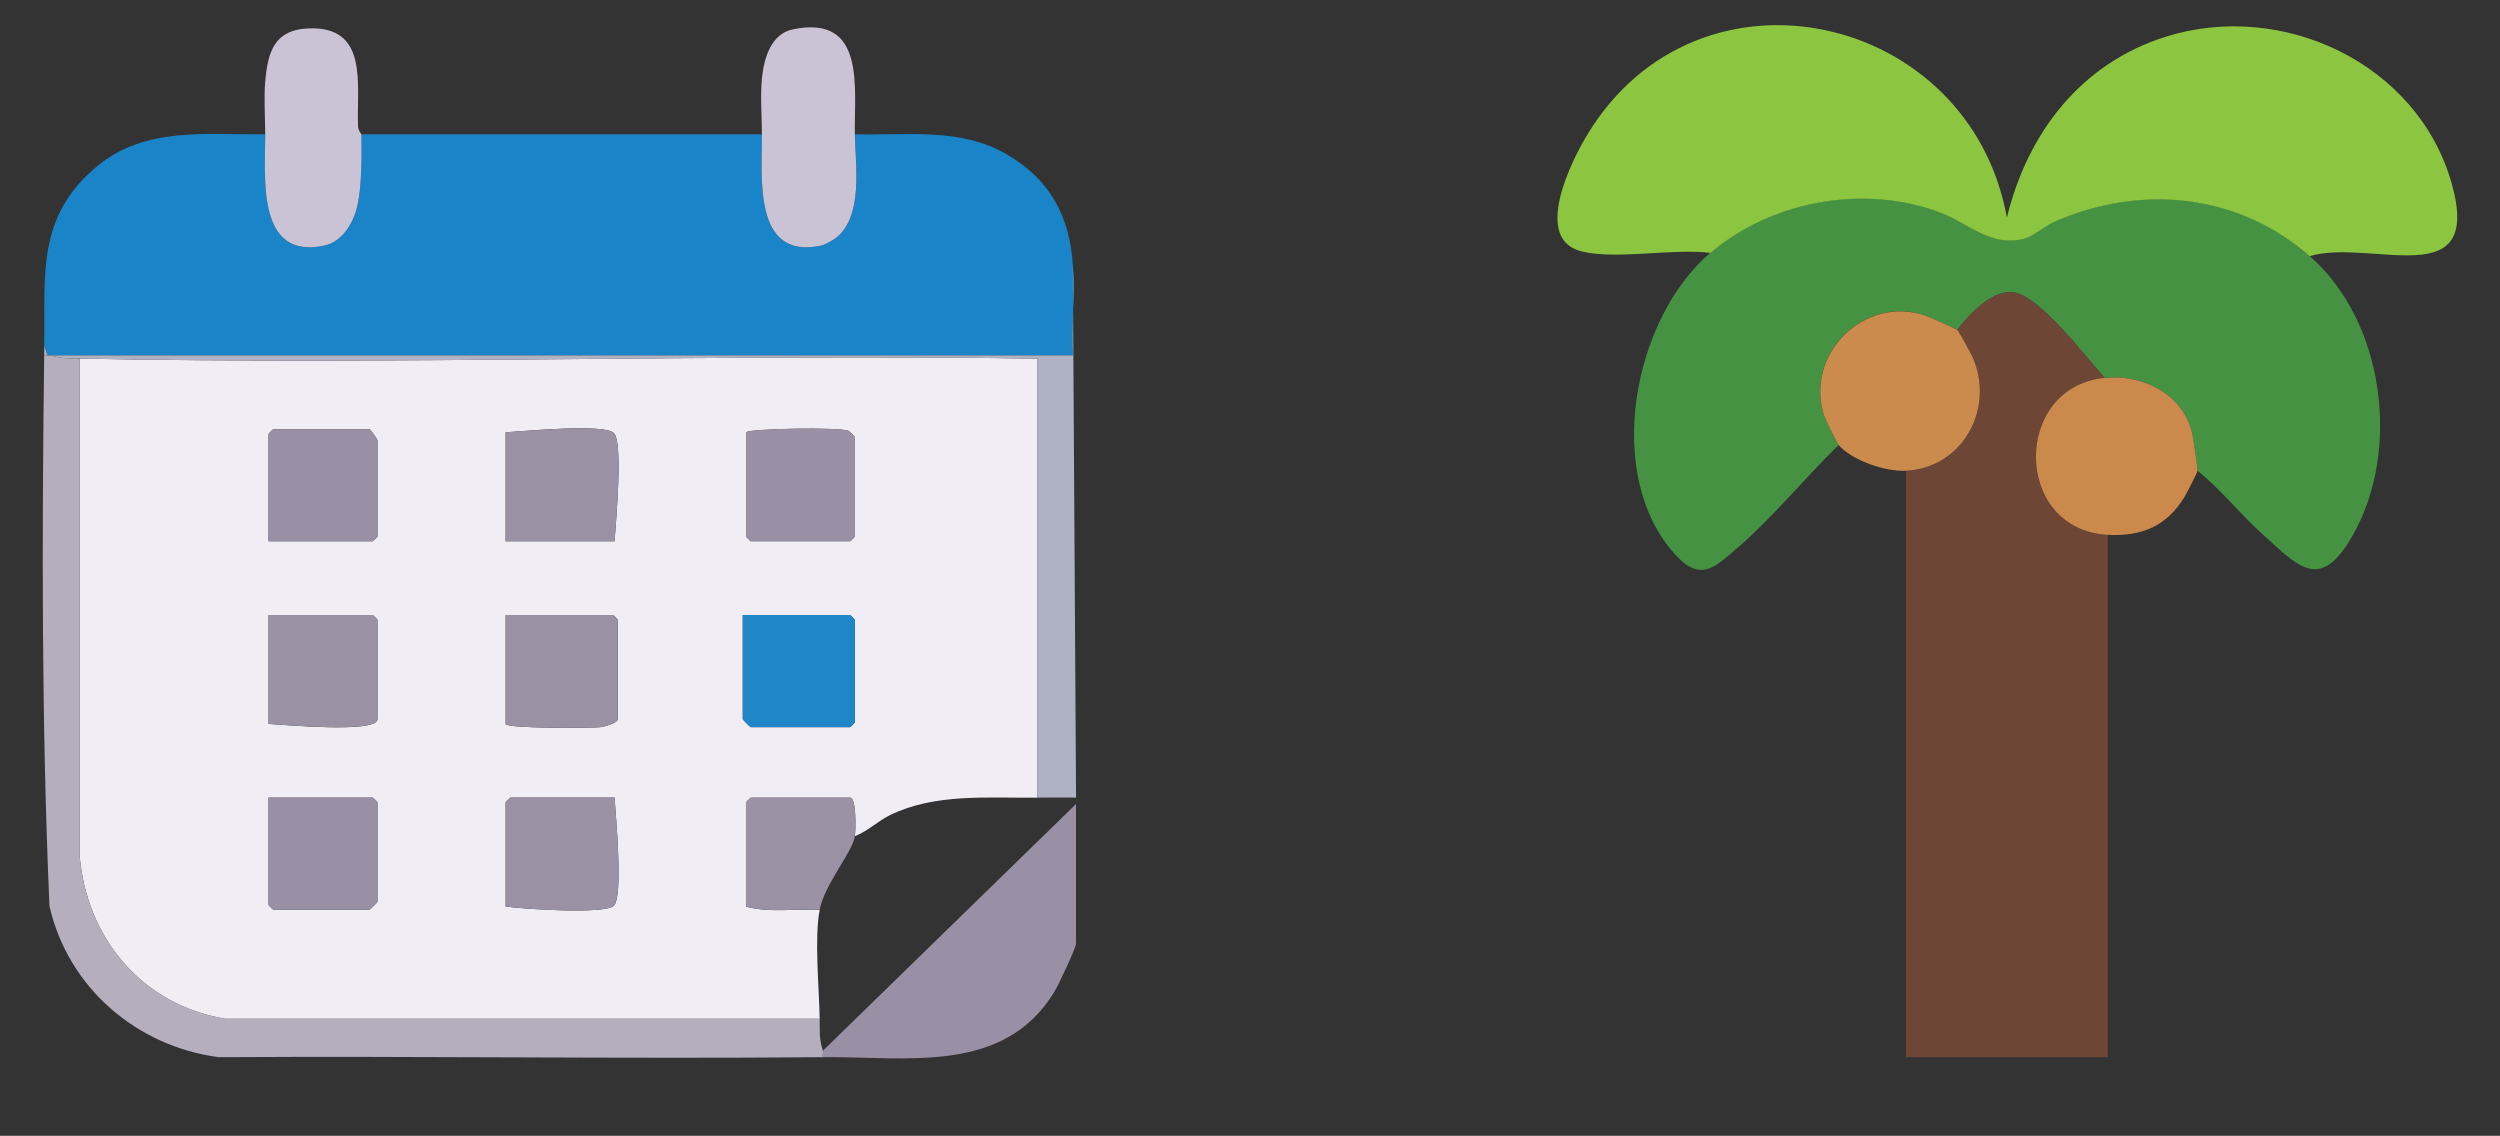 <?xml version="1.0" encoding="UTF-8"?>
<svg id="Layer_1" data-name="Layer 1" xmlns="http://www.w3.org/2000/svg" viewBox="0 0 401.28 182.31">
  <rect x="0" y="0" width="401.28" height="182.31" fill="#333333" stroke="none"/>
  <defs>
    <style>
      .cls-1 {
        fill: #9a90a5;
      }

      .cls-2 {
        fill: #469243;
      }

      .cls-3 {
        fill: #9b91a5;
      }

      .cls-4 {
        fill: #b5aebd;
      }

      .cls-5 {
        fill: #1f86c8;
      }

      .cls-6 {
        fill: #1984c7;
      }

      .cls-7 {
        fill: #afb2c4;
      }

      .cls-8 {
        fill: #6d4636;
      }

      .cls-9 {
        fill: #cb8b4c;
      }

      .cls-10 {
        fill: #8cc640;
      }

      .cls-11 {
        fill: #cac3d5;
      }

      .cls-12 {
        fill: #cb8a4b;
      }

      .cls-13 {
        fill: #f1edf5;
      }
    </style>
  </defs>
  <path class="cls-13" d="M12.75,57.56c51.21,1.02,102.57-.76,153.79,0v70.47c-7.89.1-16.42-.75-23.69,2.81-1.94.95-3.61,2.61-5.63,3.37.14-1.02.26-6.17-.77-6.17h-15.94c-.05,0-.77.72-.77.77v16.72c3.82,1.02,7.9.31,11.83.51-.88,4.52-.09,12.5,0,17.49H36.16c-13.44-2.22-22.39-13.08-23.4-26.5V57.56ZM43.1,86.88h16.72c.05,0,.77-.72.77-.77v-15.43c0-.19-1.17-1.8-1.29-1.8h-15.43c-.05,0-.77.72-.77.77v17.23ZM81.16,69.39v17.49h17.49c.18-2.88,1.42-15.83-.12-17.37s-14.48-.3-17.37-.12ZM119.74,69.39v16.72c0,.05.72.77.77.77h15.94c.05,0,.77-.72.77-.77v-15.94c0-.09-.79-.91-1.04-1.02-1.28-.6-15.92-.38-16.45.25ZM43.1,116.2c2.09.1,17.49,1.57,17.49-.77v-15.94c0-.05-.72-.77-.77-.77h-16.72v17.49ZM81.16,116.2c0,.76,13.86.68,15.18.52.69-.08,2.82-.66,2.82-1.3v-15.94c0-.05-.72-.77-.77-.77h-17.23v17.49ZM119.22,98.71v16.72c0,.09,1.19,1.29,1.29,1.29h15.94c.05,0,.77-.72.77-.77v-16.46c0-.05-.72-.77-.77-.77h-17.23ZM43.1,128.02v17.23c0,.05.72.77.77.77h15.43c.09,0,1.29-1.19,1.29-1.29v-15.94c0-.05-.72-.77-.77-.77h-16.72ZM98.65,128.02h-16.72c-.05,0-.77.72-.77.77v16.72c2.73.4,15.98,1.27,17.37-.12,1.54-1.54.3-14.48.12-17.37Z"/>
  <path class="cls-6" d="M42.58,21.56c.01,6.87-1.45,20.13,9.4,17.88,2.97-.62,4.78-3.68,5.4-6.43.7-3.12.69-8.33.64-11.45h64.29c.03,6.87-1.46,20.13,9.4,17.88.71-.15,1.8-.76,2.4-1.2,4.54-3.37,3.19-11.85,3.12-16.68,8.25.19,16.9-1.13,24.33,3.19,6.94,4.04,10.16,9.91,10.65,17.9.29,4.74-.22,9.65,0,14.4H8.12c-.16-.05-.35.03-.51,0l-.51-1.54c.17-11.43-1.28-20.7,8.47-28.82,7.69-6.4,17.65-5.05,27.01-5.13Z"/>
  <path class="cls-2" d="M370.73,41.1c11.95,10.42,14.7,31.09,6.95,44.76-5.28,9.31-8.72,5.13-14.67-.26-3.54-3.2-6.54-7.04-10.28-10.04.04-.3-.69-5.35-.87-6.08-1.54-6.32-7.94-9.44-14.05-8.84-2.98-3.32-10.21-12.85-14.39-13.69-3.48-.7-7.31,3.5-9.27,5.97-.23-.17-4.63-2.14-5.15-2.31-9.87-3.29-19.46,6.35-16.19,16.19.18.55,2.08,4.38,2.31,4.63-5.34,5.2-10.58,11.64-16.19,16.47-3.56,3.06-5.91,5.61-9.97,1.19-11.65-12.68-6.94-37.84,5.58-48.53,9.9-8.45,24.91-11.09,37.02-6.42,4.6,1.77,8.02,5.55,13.4,4.12,1.4-.37,3.33-2.08,4.94-2.77,13.87-5.99,29.27-4.49,40.82,5.58Z"/>
  <path class="cls-10" d="M274.55,40.59c-6.02-.76-14.95,1.13-20.61-.22-8.04-1.91-1.75-14.47.85-18.77,17.88-29.53,61.42-19.62,67.34,13.34,3.3-13.58,11.86-24.75,25.48-29.04,18.72-5.9,40.43,4.25,45.9,23.49,5.14,18.1-12.87,8.82-22.78,11.72-11.54-10.07-26.95-11.57-40.82-5.58-1.61.69-3.55,2.4-4.94,2.77-5.38,1.43-8.8-2.35-13.4-4.12-12.11-4.67-27.13-2.03-37.02,6.42Z"/>
  <path class="cls-8" d="M337.82,60.65c-14.84,1.46-14.75,24.42.51,25.2v83.84h-32.4v-94.12c9.11-.47,14.29-9.95,10.72-18.18-.26-.6-2.29-4.3-2.49-4.45,1.97-2.48,5.8-6.68,9.27-5.97,4.18.84,11.41,10.37,14.39,13.69Z"/>
  <path class="cls-4" d="M8.12,57.05c1.94.53,2.62.47,4.63.51v79.46c1.02,13.41,9.97,24.28,23.41,26.49h95.41c.04,2.14-.13,3.06.51,5.15.08.26-.06.71,0,1.03-32.3.28-64.64-.2-96.95,0-13.21-1.72-24.21-11.18-27.19-24.25-1.28-29.27-1.21-58.99-.85-88.39h.51c.16.03.36-.04.51,0Z"/>
  <path class="cls-1" d="M132.08,169.69c-.06-.32.08-.76,0-1.03l40.63-39.6v22.37c0,.75-2.86,6.77-3.5,7.81-8.12,13.28-23.73,10.33-37.13,10.44Z"/>
  <path class="cls-12" d="M337.82,60.65c6.11-.6,12.5,2.52,14.05,8.84.18.72.9,5.77.87,6.08-.03.24-1.83,3.78-2.15,4.28-2.86,4.64-6.88,6.28-12.25,6-15.26-.79-15.36-23.74-.51-25.2Z"/>
  <path class="cls-7" d="M172.2,42.64l.52,85.38c-2.05.02-4.12-.03-6.17,0V57.56c-51.22-.76-102.57,1.02-153.79,0-2.01-.04-2.69.01-4.63-.51h164.08c-.22-4.76.29-9.66,0-14.4Z"/>
  <path class="cls-9" d="M314.16,52.93c.2.15,2.24,3.85,2.49,4.45,3.57,8.23-1.61,17.71-10.72,18.18-3.33.17-8.57-1.62-10.8-4.11-.23-.25-2.13-4.09-2.31-4.63-3.27-9.84,6.32-19.48,16.19-16.19.52.17,4.92,2.14,5.15,2.31Z"/>
  <path class="cls-11" d="M58.01,21.56c.06,3.13.07,8.33-.64,11.45-.62,2.76-2.42,5.82-5.4,6.43-10.85,2.25-9.39-11.01-9.4-17.88,0-2.51-.23-5.77,0-8.48.42-4.85,1.53-8.3,6.92-8.52,9.76-.41,7.72,9.05,7.98,15.75.02.66.53,1.18.53,1.25Z"/>
  <path class="cls-11" d="M137.22,21.56c.07,4.83,1.42,13.31-3.12,16.68-.6.44-1.69,1.05-2.4,1.2-10.86,2.25-9.37-11.02-9.4-17.88-.01-2.64-.28-6.17,0-9,.32-3.17,1.42-7.13,5-7.86,11.71-2.39,9.8,9.35,9.91,16.86Z"/>
  <path class="cls-3" d="M137.22,134.2c-.35,2.54-4.84,7.66-5.66,11.83-3.93-.2-8.01.51-11.83-.51v-16.72c0-.05.72-.77.77-.77h15.94c1.04,0,.91,5.15.77,6.17Z"/>
  <path class="cls-7" d="M7.61,57.05h-.51c0-.51,0-1.03,0-1.54l.51,1.54Z"/>
  <path class="cls-5" d="M119.22,98.71h17.23c.05,0,.77.72.77.77v16.46c0,.05-.72.77-.77.77h-15.94c-.09,0-1.29-1.19-1.29-1.29v-16.72Z"/>
  <path class="cls-3" d="M81.16,116.2v-17.49h17.23c.05,0,.77.72.77.77v15.94c0,.63-2.13,1.22-2.82,1.3-1.32.15-15.18.24-15.18-.52Z"/>
  <path class="cls-3" d="M98.65,128.02c.18,2.88,1.42,15.83-.12,17.37-1.39,1.39-14.63.53-17.37.12v-16.72c0-.05.72-.77.77-.77h16.72Z"/>
  <path class="cls-3" d="M81.16,69.39c2.88-.18,15.83-1.42,17.37.12s.3,14.48.12,17.37h-17.49v-17.49Z"/>
  <path class="cls-1" d="M43.1,128.02h16.72c.05,0,.77.72.77.77v15.94c0,.09-1.19,1.29-1.29,1.29h-15.43c-.05,0-.77-.72-.77-.77v-17.23Z"/>
  <path class="cls-1" d="M43.1,86.88v-17.23c0-.05.72-.77.77-.77h15.43c.12,0,1.29,1.61,1.29,1.8v15.43c0,.05-.72.77-.77.77h-16.72Z"/>
  <path class="cls-1" d="M119.74,69.39c.53-.63,15.17-.85,16.45-.25.24.11,1.04.93,1.04,1.02v15.94c0,.05-.72.77-.77.77h-15.94c-.05,0-.77-.72-.77-.77v-16.72Z"/>
  <path class="cls-3" d="M43.1,116.2v-17.49h16.72c.05,0,.77.72.77.77v15.94c0,2.34-15.39.87-17.49.77Z"/>
</svg>